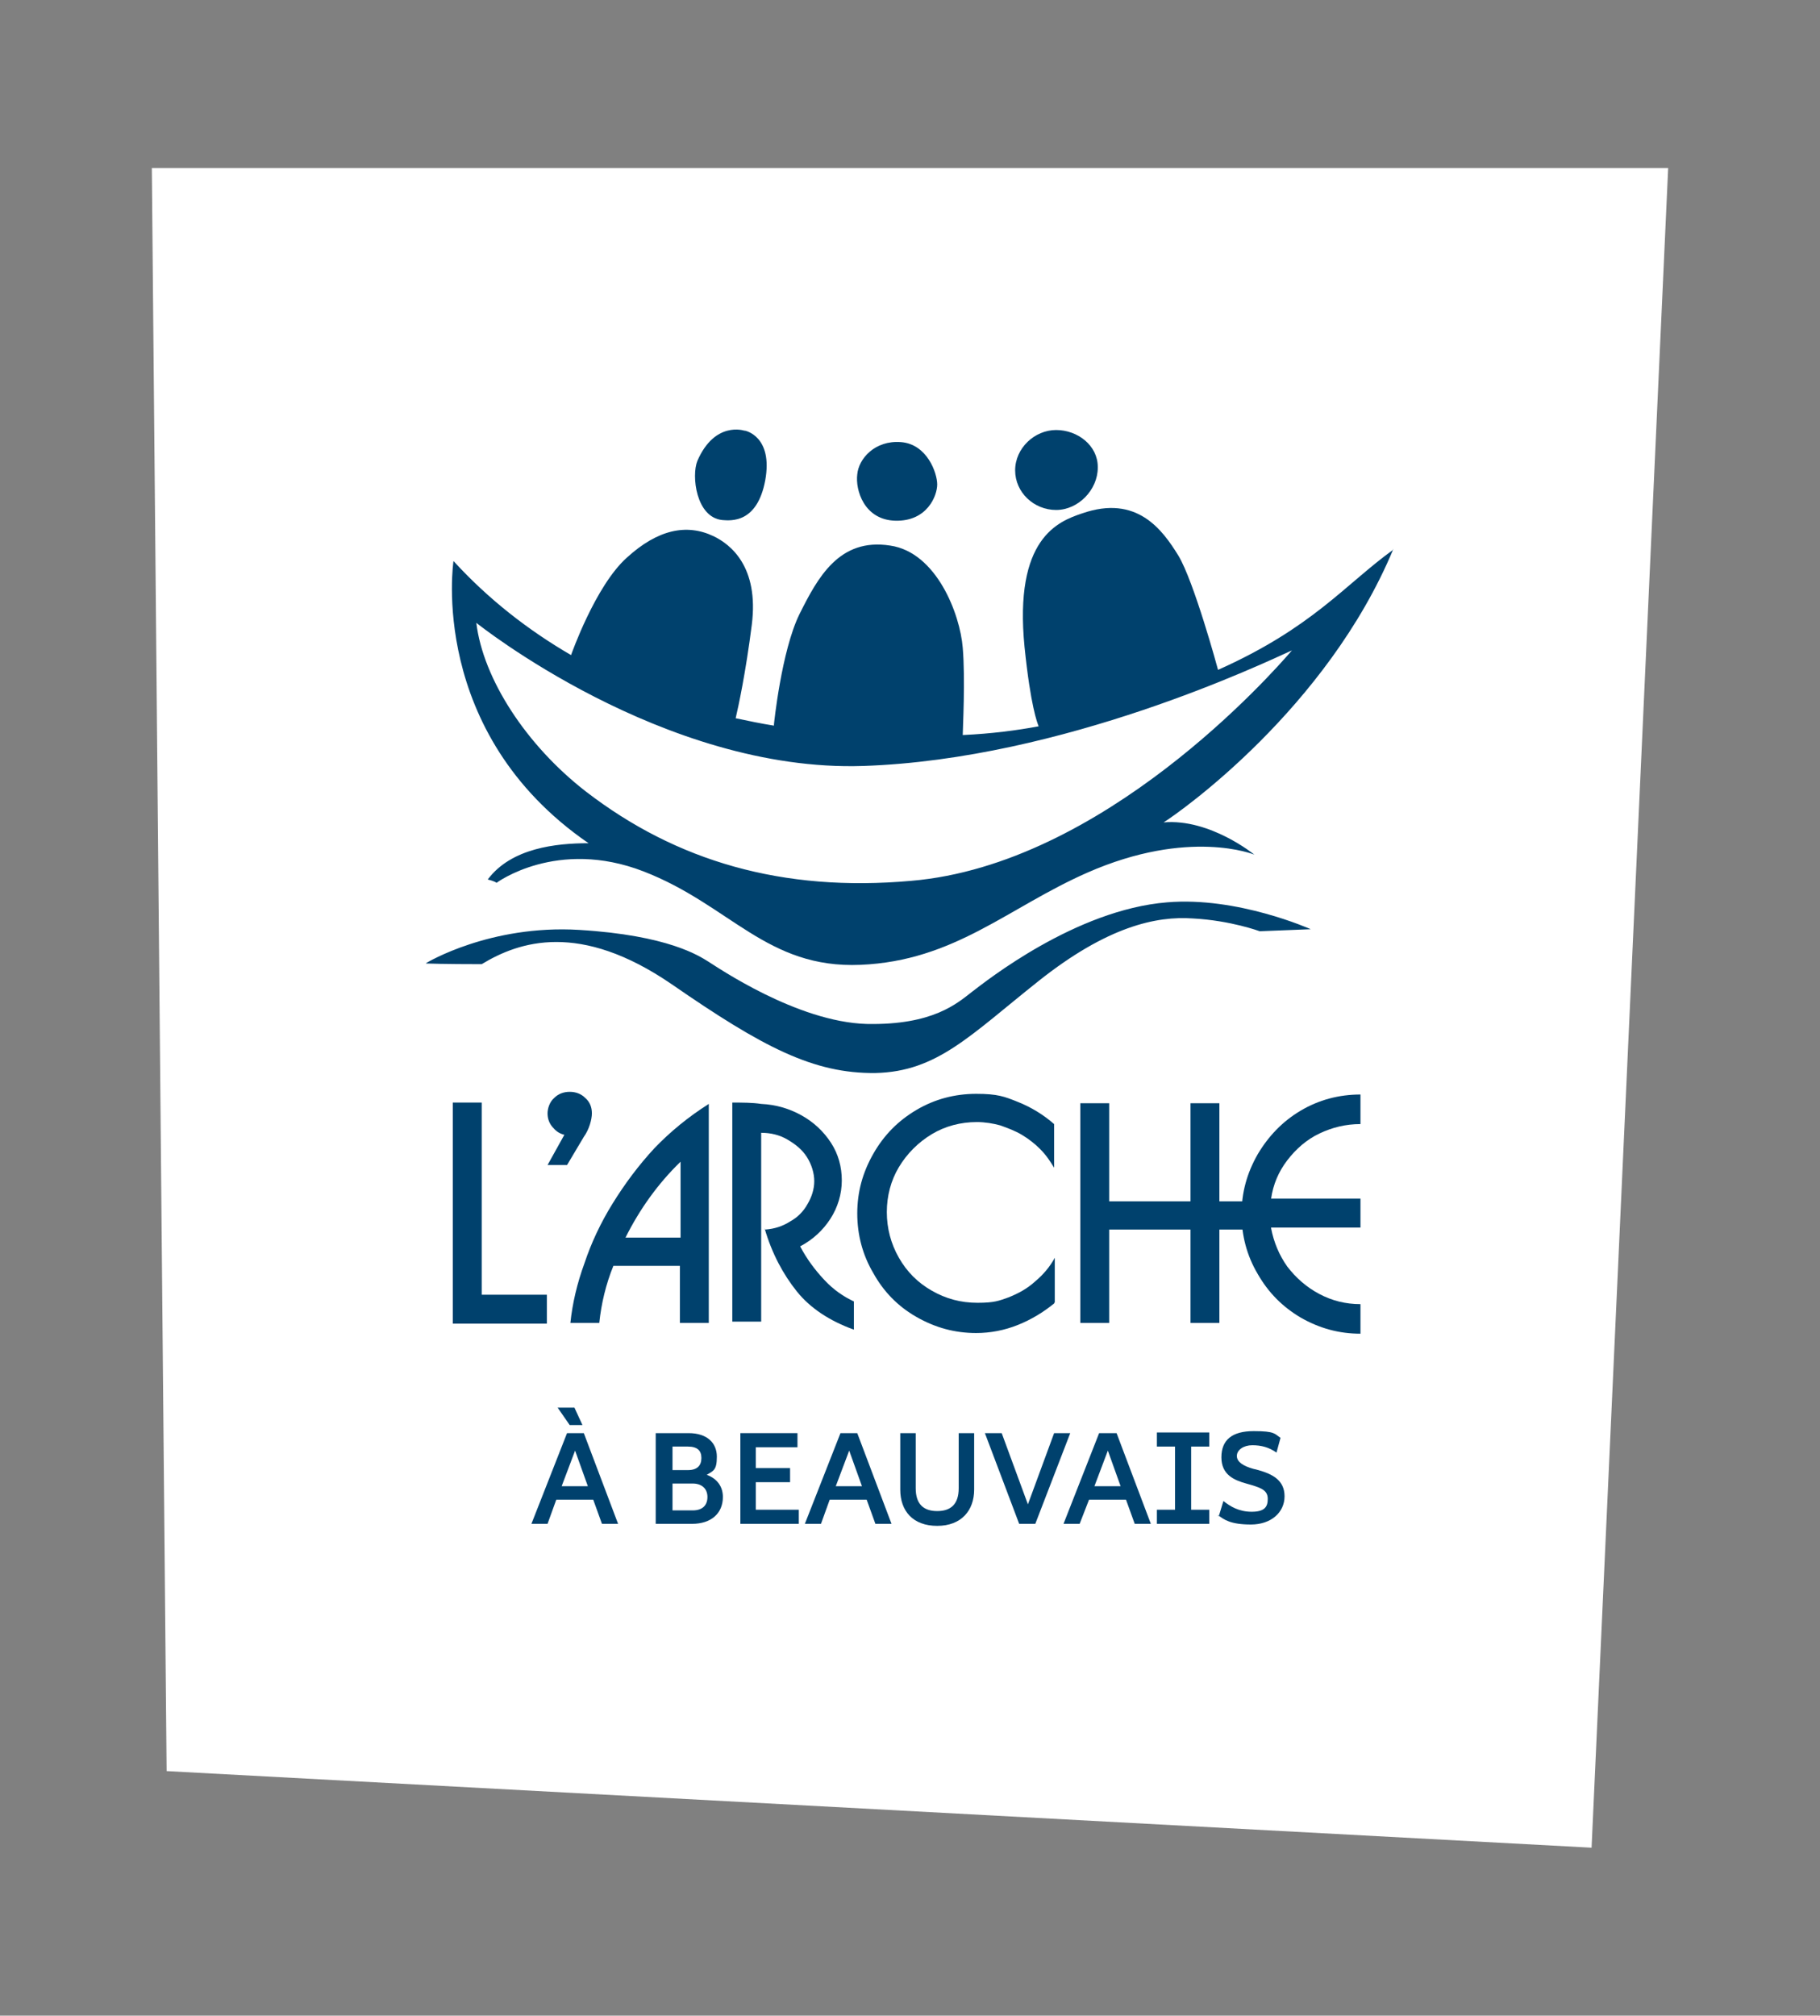 <?xml version="1.0" encoding="UTF-8"?>
<svg xmlns="http://www.w3.org/2000/svg" id="Capa_2" data-name="Capa 2" version="1.1" viewBox="0 0 270.9 300">
  <rect x="0" y="0" width="270.9" height="300" fill="#808080" stroke="none"/>
  <defs>
    <style>
      .cls-1, .cls-2 {
        fill: #00416d;
      }

      .cls-1, .cls-2, .cls-3 {
        stroke-width: 0px;
      }

      .cls-2 {
        fill-rule: evenodd;
      }

      .cls-3 {
        fill: #fff;
      }
    </style>
  </defs>
  <g id="Calque_1" data-name="Calque 1">
    <polygon class="cls-3" points="236.9 275 24.8 263.6 22.6 25 248.3 25 236.9 275"></polygon>
    <path class="cls-1" d="M67.4,164.1h4.3v28.6h9.7v4.3h-14v-32.9h0Z"></path>
    <path class="cls-1" d="M84,168.9c-.8-.2-1.3-.6-1.8-1.2s-.7-1.3-.7-2,.3-1.7,1-2.3c.6-.6,1.4-.9,2.3-.9s1.7.3,2.3.9c.7.6,1,1.4,1,2.3s-.4,2.4-1.2,3.5l-2.5,4.2h-2.9l2.5-4.5h0Z"></path>
    <path class="cls-1" d="M105.5,164.2v32.7h-4.3v-8.5h-9.9c-1.1,2.7-1.8,5.6-2.1,8.5h-4.3c.3-2.9,1-5.9,2.1-8.9,1-3,2.4-6,4.2-8.9s3.8-5.6,6.2-8.2c2.4-2.5,5.1-4.7,8.1-6.6h0ZM93.1,184.2h8.2v-11.3c-3.4,3.3-6.1,7.1-8.2,11.3Z"></path>
    <path class="cls-1" d="M113.9,183c1.4-.1,2.6-.5,3.7-1.2,1.1-.6,2-1.5,2.6-2.6.6-1,1-2.2,1-3.4s-.4-2.5-1.1-3.6-1.7-1.9-2.9-2.6-2.5-1-3.9-1v28.1h-4.3v-32.6c1.5,0,3,0,4.3.2,2.2.1,4.2.7,6,1.7,1.8,1,3.3,2.4,4.4,4.1s1.6,3.6,1.6,5.6-.6,4-1.7,5.7-2.6,3.1-4.5,4.1c1,1.9,2.2,3.5,3.6,5s2.9,2.5,4.4,3.2v4.2c-3.6-1.3-6.5-3.2-8.5-5.7-2-2.5-3.7-5.6-4.8-9.4h0Z"></path>
    <path class="cls-1" d="M156.9,194c-1.6,1.3-3.4,2.4-5.4,3.2-2,.8-4.1,1.2-6.2,1.2-3.2,0-6.1-.8-8.9-2.4s-4.9-3.8-6.4-6.5c-1.6-2.7-2.4-5.7-2.4-8.9s.8-6.1,2.4-8.9,3.7-4.9,6.4-6.5c2.7-1.6,5.7-2.4,8.9-2.4s4.2.4,6.2,1.2c2,.8,3.8,1.9,5.4,3.3v6.5c-.6-1-1.2-1.9-2.1-2.8-.8-.8-1.7-1.5-2.7-2.1s-2.1-1-3.2-1.4c-1.1-.3-2.3-.5-3.5-.5-2.4,0-4.7.6-6.7,1.8s-3.7,2.9-4.9,4.9-1.8,4.3-1.8,6.7.6,4.7,1.8,6.8,2.8,3.7,4.9,4.9,4.3,1.8,6.8,1.8,3.2-.3,4.6-.8c1.5-.6,2.8-1.3,4-2.4,1.2-1,2.2-2.2,2.9-3.5v6.6h0Z"></path>
    <path class="cls-1" d="M160.8,164.2h4.3v14.6h12.1v-14.6h4.3v14.6h6.6v4.2h-6.6v13.9h-4.3v-13.9h-12.1v13.9h-4.3v-32.7h0Z"></path>
    <path class="cls-1" d="M189.2,182.8c.4,2.1,1.2,4,2.4,5.7,1.3,1.7,2.9,3.1,4.8,4.1,1.9,1,3.9,1.5,6.1,1.5v4.4c-3.2,0-6.1-.8-8.9-2.4-2.7-1.6-4.8-3.7-6.4-6.5-1.6-2.7-2.4-5.7-2.4-8.9s.8-6.1,2.4-8.9c1.6-2.7,3.7-4.9,6.4-6.5,2.7-1.6,5.7-2.4,8.9-2.4v4.4c-2.2,0-4.2.5-6.1,1.4s-3.5,2.3-4.8,4c-1.3,1.7-2.1,3.6-2.4,5.7h13.3v4.3h-13.3Z"></path>
    <path class="cls-2" d="M110.8,64.1s-4.4-1.5-7,4.5c-.9,2.2-.2,8.4,3.7,8.8,1.3.1,5.2.5,6.4-5.9,1.2-6.6-3-7.4-3-7.4h0Z"></path>
    <path class="cls-2" d="M134.1,65.8c-3.9-.3-6.3,2.5-6.5,4.8-.3,2.3,1,6.8,5.7,6.9,4.7.1,6.2-3.7,6.2-5.4s-1.5-6-5.4-6.3h0Z"></path>
    <path class="cls-2" d="M207.4,81.8c-7.2,5.2-12,11.6-26.1,17.9-.1-.4-3.6-13.2-5.9-17-2.4-3.9-6.2-9.1-14.3-6.3-3.6,1.2-10.2,3.7-8.6,19.9.9,8.8,1.9,11.3,2.1,11.8-3.2.6-7,1.1-11.3,1.3,0-.8.4-8.3,0-13-.4-5-3.9-14.2-10.8-15.2-7.6-1.2-10.8,4.8-13.5,10.2-2.7,5.5-3.8,16.4-3.8,16.4v.2c-1.9-.3-3.8-.7-5.7-1.1.4-1.7,1.5-6.8,2.4-13.9,1.1-8.7-3.2-12-5.7-13.2-4-1.9-8.3-1-12.9,3.2-4.7,4.2-8.3,14.5-8.3,14.5h0c-6.2-3.6-12.2-8.2-17.5-14,0,0-3.9,25.5,20.1,42-4.8,0-11.5.7-15,5.4,1.2.3,1.3.5,1.3.5,0,0,9-6.7,21.9-1.7,12.9,5,18.3,14.5,32.3,13.9s21.9-8.5,33.7-13.7c15.2-6.7,24.9-2.7,24.9-2.7,0,0-6.6-5.4-13.5-4.8,2.4-1.5,24.3-16.9,34.2-40.7h0ZM135.6,131.1c-19.1,1.7-34.9-2.9-48.4-13.3-8.9-6.9-15.3-16.8-16.3-25.1,0,0,27.8,22.3,57.6,21.3,29.8-1,59.8-15.4,63.8-17.2-3,3.5-28.1,31.9-56.7,34.3Z"></path>
    <path class="cls-2" d="M63.5,143.3s9.4-5.7,22.7-4.9c13.3.8,17.9,3.9,19.2,4.7,1.3.8,13.2,9,23.6,9.3,9.9.2,13.5-3.1,15.7-4.8,2.1-1.6,15.4-12.2,29-13.3,10.5-.9,21.4,4,21.4,4l-7.6.3s-4.3-1.6-9.9-1.9c-5.5-.4-12.8,1.2-23,9.3s-15.1,13.5-24.3,13.7c-9.2.1-16.7-3.8-30.3-13.2-13.7-9.4-22.7-6.4-28.3-3-5.5,0-8.3-.1-8.3-.1h0Z"></path>
    <path class="cls-2" d="M163.4,69.6c0,3.3-2.9,6.3-6.2,6.3s-6.1-2.6-6.1-5.9,2.9-6,6.1-6,6.2,2.3,6.2,5.5Z"></path>
    <path class="cls-1" d="M84.4,213.3h2.5l5.1,13.5h-2.4l-1.3-3.6h-5.5l-1.3,3.6h-2.4s5.3-13.5,5.3-13.5ZM85.5,209.5l1.2,2.6h-1.9l-1.8-2.6s2.5,0,2.5,0ZM87.5,221.2l-1.9-5.3-2,5.3h3.9Z"></path>
    <path class="cls-1" d="M97.8,213.3h4.7c2.8,0,4.2,1.5,4.2,3.5s-.5,2.1-1.5,2.7c1.6.6,2.4,1.8,2.4,3.3,0,2.4-1.7,4-4.6,4h-5.4v-13.5h0ZM102.4,218.8c1.4,0,2-.7,2-1.8s-.6-1.7-2-1.7h-2.3v3.5h2.3ZM103.1,224.8c1.5,0,2.2-.8,2.2-2s-.8-2-2.2-2h-3v4h3Z"></path>
    <path class="cls-1" d="M110.2,213.3h8.5v2.1h-6.2v3.1h5.1v2.1h-5.1v4.1h6.4v2.1h-8.7v-13.5h0Z"></path>
    <path class="cls-1" d="M125.1,213.3h2.5l5.1,13.5h-2.4l-1.3-3.6h-5.5l-1.3,3.6h-2.4s5.3-13.5,5.3-13.5ZM128.3,221.2l-1.9-5.3-2,5.3h3.9Z"></path>
    <path class="cls-1" d="M134,221.7v-8.4h2.3v8.2c0,2.4,1.2,3.4,3.2,3.4s3.2-1,3.2-3.4v-8.2h2.3v8.4c0,3.1-1.9,5.4-5.5,5.4s-5.5-2.2-5.5-5.4Z"></path>
    <path class="cls-1" d="M146.7,213.3h2.4l3.9,10.6,3.9-10.6h2.4l-5.2,13.5h-2.4l-5.1-13.5h0Z"></path>
    <path class="cls-1" d="M163.7,213.3h2.5l5.1,13.5h-2.4l-1.3-3.6h-5.5l-1.4,3.6h-2.4l5.3-13.5ZM166.8,221.2l-1.9-5.3-2,5.3h3.9,0Z"></path>
    <path class="cls-1" d="M172.2,224.7h2.7v-9.4h-2.7v-2.1h7.8v2.1h-2.7v9.4h2.7v2.1h-7.8v-2.1Z"></path>
    <path class="cls-1" d="M181.4,225.7l.7-2.3c1,.8,2.3,1.6,4.2,1.6s2.4-.7,2.4-1.9-.8-1.6-2.5-2.1l-.7-.2c-1.8-.5-3.7-1.3-3.7-3.9s1.6-3.9,4.8-3.9,3.1.4,4,1l-.6,2.2c-1.1-.8-2.3-1.1-3.6-1.1s-2.3.7-2.3,1.6,1,1.5,2.4,1.9l.8.2c2.1.6,3.9,1.5,3.9,3.9s-2,4.2-5,4.2-4-.7-4.9-1.4h0Z"></path>
  </g>
</svg>
